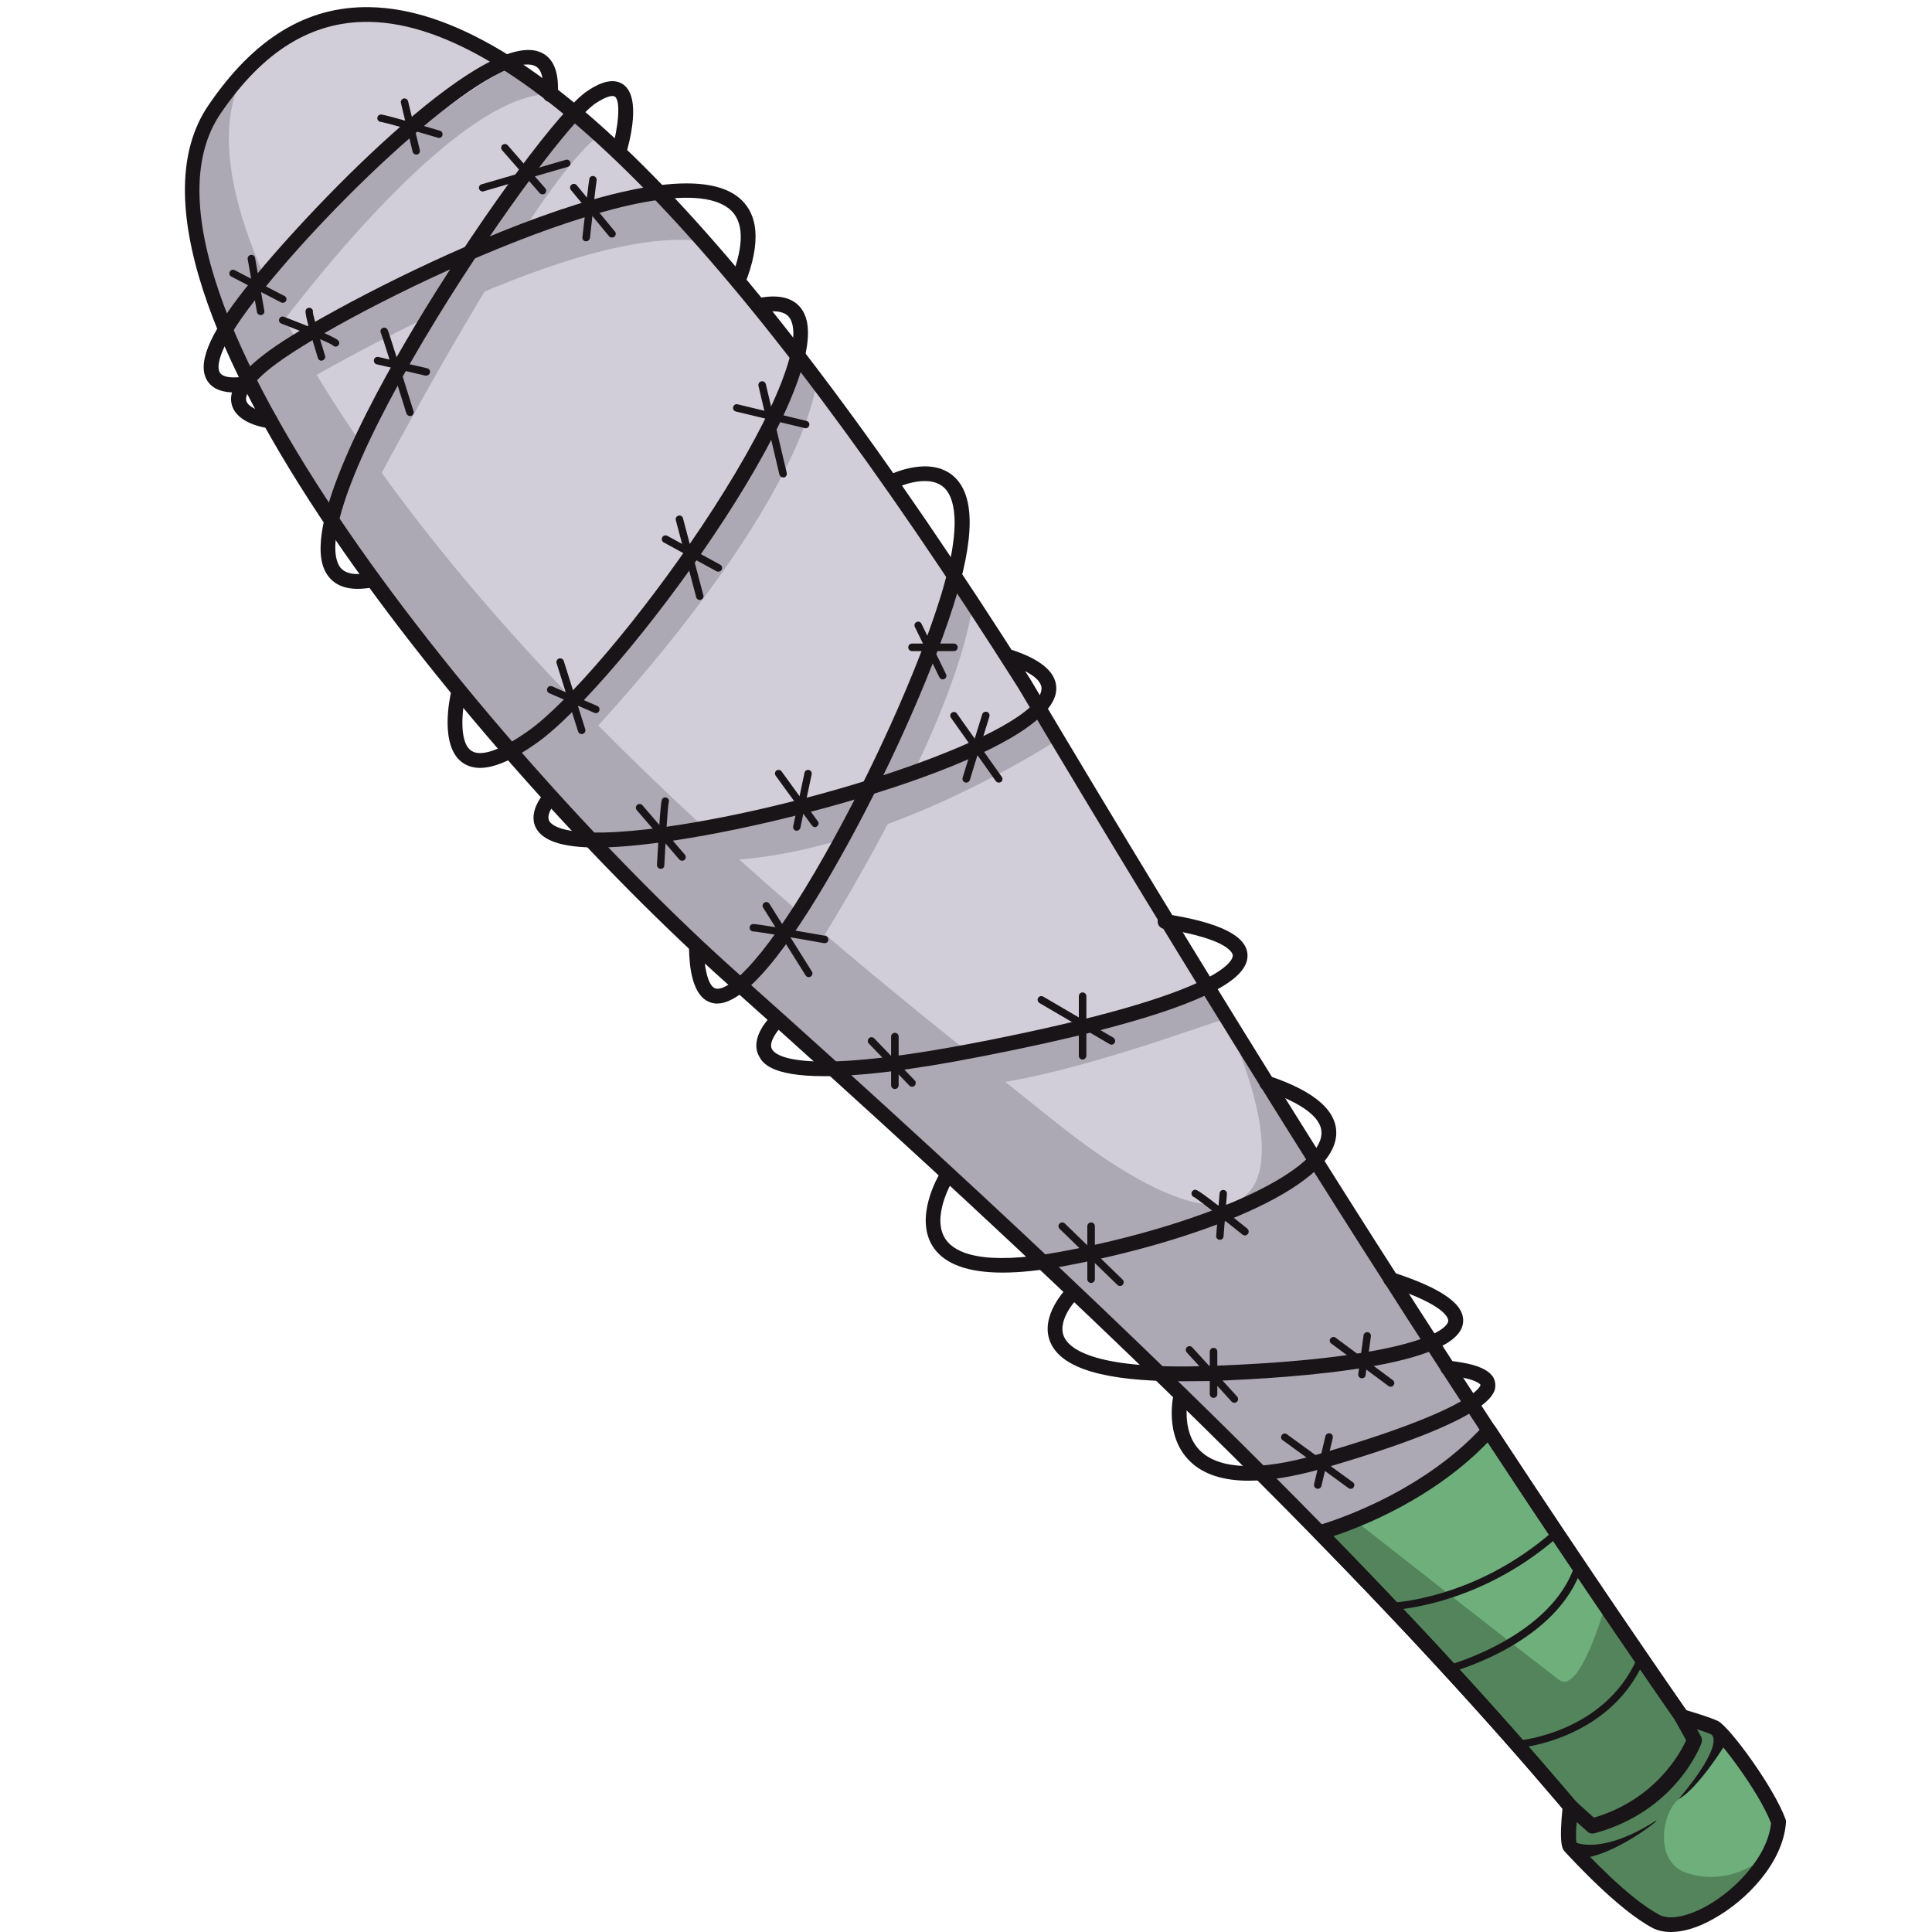 <?xml version="1.0" encoding="utf-8"?>

<svg version="1.1" id="Слой_1" xmlns="http://www.w3.org/2000/svg" xmlns:xlink="http://www.w3.org/1999/xlink" x="0px" y="0px"
	 viewBox="0 0 1024 1024" style="enable-background:new 0 0 1024 1024;" xml:space="preserve">
<style type="text/css">
	.st0{fill:#D1CED9;}
	.st1{fill:#ACA9B5;}
	.st2{fill:#6EAF7B;}
	.st3{fill:#53845B;}
	.st4{fill:#191417;}
</style>
<g>
	<path class="st0" d="M870,1002.2c-15.9-18.3-36.6-44.3-70.6-82.8c-25.1-28.3-57.3-63.4-100-107.1
		C629,740.4,530.2,645.2,387.9,518.4C261.6,405.7,49.6,152.1,113.6,58.1c5.4-8,11.2-15.3,17.5-21.7c7.6-7.8,15.8-14.2,24.8-19.1
		c68.9-36.9,182.7,22.7,386.9,345c37.6,63.3,72.5,120.8,104.6,172.9c0,0,0,0,0,0c55.2,89.6,102.5,163.3,141.5,222.9
		c18.9,28.8,35.8,54.2,50.9,76.6c57.9,86,88,126.5,89.9,132.8C933.9,980.9,894.6,1030.5,870,1002.2z"/>
	<path class="st1" d="M840,834.8c-16,41.1-35.8,84.4-35.8,84.4l-4.8,0.2c-25.1-28.3-57.3-63.4-100-107.1
		C629,740.4,530.2,645.2,387.9,518.4C261.6,405.7,49.6,152.1,113.6,58.1c5.4-8,11.2-15.3,17.5-21.7c-15,22.7-20.7,71.2,42.6,171.8
		c106.5,169.3,288.9,308.9,385.5,386.3c96.5,77.4,138.4,50.3,88.3-59.2c55.2,89.6,102.5,163.3,141.5,222.9
		C808,787,824.9,812.4,840,834.8z"/>
	<path class="st1" d="M140.1,183.7c0,0,91.6-128.2,147.8-133.7c-6.4-12.9-20.1-13.5-20.1-13.5s-86.1,50.3-132.1,122.1
		C134.9,179.1,140.1,183.7,140.1,183.7z"/>
	<path class="st1" d="M151.8,208c0,0,148-90.1,221.1-80.1C356,108.2,348.3,103,348.3,103s-133,34.9-203.3,86.1
		C147.4,197,151.8,208,151.8,208z"/>
	<path class="st1" d="M195.7,263.1c0,0,86.4-165.1,122.1-191.6c-13.1-11-13.1-11-13.1-11S207,184.1,184.9,247.2
		C181.4,269.1,195.7,263.1,195.7,263.1z"/>
	<path class="st1" d="M422.3,189.2c0,0-55.5,131.9-139.6,196.2c20.8,10,25.9,8.2,25.9,8.2S419,279.3,433.1,202.1
		C427.5,195.2,422.3,189.2,422.3,189.2z"/>
	<path class="st1" d="M503.6,309c0,0-45.6,141.5-94.9,198.5c19.1,3.4,16.6,6.7,16.6,6.7S505.6,392,516,318
		C509.7,312,503.6,309,503.6,309z"/>
	<path class="st1" d="M363.5,440.3c0,0,165.9-32.5,186.5-66.1c11,17.6,11,17.6,11,17.6s-97.7,64.5-184.7,64.4
		C363,453,363.5,440.3,363.5,440.3z"/>
	<path class="st1" d="M494.5,562.4c0,0,1.3-0.3,3.7-0.8c21.8-4.8,132.1-29.3,145-40.8c4.3,14.5,5.1,21.3,4.3,20.1
		c-0.8-1.2-91.2,34.3-140,35.2"/>
	<path class="st2" d="M870,1002.2c-27.5-31.8-69.9-87-170.6-189.9c0,0,53.8-14.4,89.7-54.1c91.3,139.2,138.4,201.4,140.8,209.4
		C933.9,980.9,894.6,1030.5,870,1002.2z"/>
	<path class="st3" d="M720,807.4c0,0,95.1,74.6,106.4,83c11.3,8.4,25-41.5,25-41.5l46.7,73.3c0,0-28.1,43.5-56,44.1
		c-31.7-32.7-140.6-155.1-140.6-155.1L720,807.4z"/>
	<path class="st4" d="M887.4,1014.8c-7.6,0-14.6-3.4-20.3-10c-5.7-6.6-12-14.1-19.3-22.9c-28.4-33.9-71.3-85.2-151.1-166.8
		c-1-1-1.3-2.4-1-3.8c0.4-1.3,1.4-2.4,2.8-2.8c0.5-0.1,53.1-14.6,87.8-52.9c0.8-0.9,2-1.4,3.2-1.3c1.2,0.1,2.3,0.7,3,1.8
		c51.2,78,89.1,132.8,111.8,165.5c21.5,31,28.3,41,29.5,44.9c3.3,10.9-12.6,34.1-29.8,43.6C898.1,1013.2,892.6,1014.8,887.4,1014.8z
		 M706.7,814.2c77.2,79.1,119.1,129.3,147,162.7c7.3,8.7,13.6,16.3,19.2,22.8l0,0c7.2,8.3,16.3,9.5,27.1,3.5
		c16.2-8.9,27.7-29.1,26.1-34.5c-0.9-2.9-12.4-19.6-28.4-42.7c-22.3-32.2-59.3-85.6-109.2-161.5
		C759.5,794.5,721.6,809.3,706.7,814.2z"/>
	<path class="st4" d="M887.4,1014.8c-7.6,0-14.6-3.4-20.3-10c-5.7-6.6-12-14.1-19.3-22.8C796.2,920.3,689,792,385.3,521.3
		C256.9,406.8,44.5,152.8,110.4,55.9C134.6,20.3,162.6,3.2,196,3.8c84.6,1.4,199.2,118,350.2,356.4
		c187,314.6,306.9,487.7,358.1,561.6c21.4,30.8,28.2,40.8,29.3,44.7c3.3,10.9-12.6,34.1-29.9,43.6
		C898.1,1013.2,892.6,1014.8,887.4,1014.8z M390.6,515.4c304.1,271.1,411.5,399.7,463.2,461.4c7.3,8.7,13.6,16.2,19.2,22.7
		c7.2,8.3,16.3,9.5,27.1,3.6c16.2-8.9,27.7-29.1,26.1-34.5c-0.9-2.9-12.4-19.5-28.3-42.4c-51.3-74-171.3-247.2-358.4-561.9
		C392.1,131.7,276.5,13,195.9,11.6c-30.6-0.5-56.4,15.4-79,48.6C54.5,152,267.9,406.1,390.6,515.4z"/>
	<path class="st2" d="M832.2,957.4c0,0-1.9,19.1,0,21.2c1.9,2.1,27.2,30.1,45.4,39.7s62.8-22,65-52.6c-6.4-17.7-29.5-47.8-33.8-49.9
		c-4.3-2.1-17.6-6-17.6-6l6.9,12.4c0,0-12.4,34.4-54.2,45.7C838.5,963,832.2,957.4,832.2,957.4z"/>
	<path class="st3" d="M895,914c0,0,19.7,1.3,17.4,7.8c-2.4,6.5-13.8,25.2-22.6,31.8s-13.7,33.3,4.4,39.2s35.7-2.2,41.9-10.6
		c-1.9,12.8-32.2,38.4-49.4,37c-17.1-1.4-53.1-37.9-53.1-37.9l2-19l15.2,5.7l47.4-40.1L895,914z"/>
	<path class="st4" d="M885.6,1024c-3.7,0-7-0.7-9.8-2.2c-17.8-9.4-41.8-35.4-46.5-40.5c-1.1-1.2-3.2-3.5-1-24.3
		c0.2-1.5,1.1-2.7,2.5-3.3c1.4-0.5,2.9-0.2,4,0.7l10,9c32.8-9.7,45.9-34.5,48.9-41l-6-10.8c-0.8-1.4-0.6-3.1,0.4-4.3
		c1-1.2,2.6-1.8,4.2-1.3c1.4,0.4,13.8,4,18.3,6.2c6.1,3.1,29.6,35,35.8,52.1c0.2,0.5,0.3,1.1,0.2,1.6c-1.5,21.3-20.9,41.5-38.4,51.1
		C900,1021.7,892.2,1024,885.6,1024z M835.5,976.4c5.3,5.9,27.7,29.9,44,38.5c5.3,2.8,14.6,1.1,24.9-4.6c15.9-8.8,32.6-26.7,34.3-44
		c-6.6-17.2-27.9-44.6-31.7-47c-1.5-0.7-4.5-1.8-7.6-2.8l2.2,3.9c0.5,1,0.6,2.2,0.3,3.2c-0.5,1.5-13.5,36.4-56.9,48.1
		c-1.3,0.3-2.7,0-3.6-0.9l-5.7-5.1C835.2,970.5,835.2,974.8,835.5,976.4z M835.6,976.7L835.6,976.7L835.6,976.7z"/>
	<g>
		<path class="st4" d="M124.1,208c-5.1,0-10.9-1.2-14.1-6c-5.7-8.7,0.4-24.1,19.4-48.3c32-40.8,125.5-138.2,156.6-126.2
			c7.3,2.8,10.5,10.6,9.6,23c-0.2,2.2-2,3.8-4.2,3.6c-2.2-0.2-3.8-2-3.6-4.2c0.6-8.6-0.9-13.7-4.6-15.1
			c-21.5-8.3-104.7,68.9-147.6,123.7c-22.6,28.8-20.3,37.2-19,39.1c2.3,3.5,11.1,2.5,14.9,1.5c2.1-0.5,4.2,0.7,4.8,2.8
			c0.6,2.1-0.7,4.2-2.8,4.8C132.7,207,128.7,208,124.1,208z"/>
		<path class="st4" d="M189.5,312.1c-10.7,0-15.5-5.4-17.7-10.5c-11-26,28.6-97.1,53.2-137.3c32.9-53.6,72.3-106.8,86.2-116
			c3.1-2.1,12.6-8.4,19.3-3.4c9.4,6.9,3.3,30.1,1.2,37.1c-0.6,2.1-2.8,3.3-4.9,2.6c-2.1-0.6-3.3-2.8-2.6-4.9
			c3.4-11.5,5-26.1,1.7-28.5c-1.1-0.8-4.4-0.3-10.3,3.6c-11.4,7.6-49.7,57.8-83.9,113.6c-39.9,65.1-59.6,113.7-52.6,130.1
			c0.8,2,3.4,8,17.9,4.9c2.1-0.5,4.2,0.9,4.7,3c0.5,2.1-0.9,4.2-3,4.7C195.2,311.8,192.2,312.1,189.5,312.1z"/>
		<path class="st4" d="M143.2,227c-0.2,0-0.3,0-0.5,0c-1.8-0.2-17.3-2.3-19.9-12.7c-2.1-8.5,5.5-18.6,23.2-30.8
			c36.5-25.2,204.2-111.7,245.3-79c10.9,8.7,12.1,24.2,3.5,46.1c-0.8,2-3.1,3-5.1,2.2c-2-0.8-3-3.1-2.2-5.1
			c7.2-18.4,6.8-30.8-1.1-37.1c-34-27-189.7,47.5-235.9,79.3c-20.2,13.9-20.4,20.7-20,22.4c1,4.1,9.3,6.3,13.2,6.8
			c2.1,0.3,3.7,2.2,3.4,4.4C146.9,225.5,145.2,227,143.2,227z"/>
		<path class="st4" d="M254.4,407c-3.4,0-6.4-0.9-9-2.6c-12.8-8.7-6.9-35.1-6.2-38.1c0.5-2.1,2.6-3.4,4.7-2.9
			c2.1,0.5,3.4,2.6,2.9,4.7c-1.5,6.2-4.1,25,3,29.8c5,3.4,15.6-0.2,29.9-10.3c21.5-15.1,60.3-60.9,92.4-108.9
			c35.3-53,53.4-94.7,47.2-108.8c-0.8-1.7-3.1-7-16.7-4c-2.1,0.5-4.2-0.9-4.7-3c-0.5-2.1,0.9-4.2,3-4.7c16.5-3.6,23,2.6,25.6,8.5
			c17.3,39.5-98,196.2-142.3,227.3C271.9,402.7,262.1,407,254.4,407z"/>
		<path class="st4" d="M316.3,449.2c-18.2,0-28.7-3.5-32.3-10.5c-4.5-8.9,4.7-18.7,5.1-19.1c1.5-1.6,4-1.6,5.6-0.1
			c1.6,1.5,1.6,4,0.1,5.5c-1.5,1.6-5.4,6.8-3.7,10.1c1.3,2.5,9.5,10.3,60.1,3.4c82.2-11.3,198.7-50.2,200.8-73.1
			c0.6-6.3-10.8-11.1-17.7-13.3c-2.1-0.7-3.2-2.9-2.5-5c0.7-2.1,2.9-3.2,5-2.5c16.1,5.4,23.8,12.6,23,21.5
			c-3,32.4-136.1,70.3-207.6,80.1C337.9,448.2,326,449.2,316.3,449.2z"/>
		<path class="st4" d="M380.1,531.9c-0.5,0-1,0-1.5-0.1c-12.6-1.8-13.2-22.1-13.4-28.8c-0.1-2.2,1.6-4,3.8-4c2.2-0.1,4,1.6,4,3.8
			c0.4,12.7,2.9,20.7,6.7,21.2c7.4,1.1,27.1-17.1,57.9-71.7c24.4-43.2,48-95.4,60-133.1c13.8-43,7.5-56.7,2.5-61
			c-8.5-7.4-24.8,0.2-24.9,0.3c-2,0.9-4.3,0.1-5.2-1.8c-0.9-2-0.1-4.3,1.8-5.2c0.9-0.4,21-10,33.5,0.8c11.6,10.1,11.5,32.8-0.2,69.4
			c-12.2,38.1-36,91-60.7,134.5C424.8,491.1,397.9,531.9,380.1,531.9z"/>
		<path class="st4" d="M437,570.4c-29.2,0-33.1-7.5-34.8-10.8c-5.1-9.8,6.1-20.7,6.6-21.1c1.6-1.5,4.1-1.4,5.5,0.1
			c1.5,1.6,1.4,4-0.1,5.5c-2.4,2.4-6.9,8.4-5.1,11.9c2,3.8,15.8,14.7,110.9-3.9c130-25.4,133.4-43.6,133.4-45.6
			c0-0.9-1.2-8.7-36.5-14.2c-2.1-0.3-3.6-2.3-3.3-4.5c0.3-2.1,2.3-3.6,4.5-3.3c28.8,4.5,42.9,11.7,43.1,21.8
			c0.2,8.9-10.7,17.3-34.1,26.2c-23.5,9-59.1,18.1-105.6,27.2C481.1,567.7,454.5,570.4,437,570.4z"/>
		<path class="st4" d="M531.3,674.5c-18.1,0-30.3-4.4-36.4-13.1c-10.9-15.7,2.6-38.3,3.1-39.3c1.1-1.9,3.5-2.5,5.4-1.3
			c1.9,1.1,2.5,3.5,1.3,5.4c-0.2,0.3-11.4,19.3-3.4,30.8c5,7.1,19.5,14.1,60.6,6.5c74.9-13.8,137.1-41.8,138.5-62.3
			c0.8-10.7-16-18.6-30.2-23.4c-2.1-0.7-3.2-2.9-2.5-5c0.7-2.1,2.9-3.2,5-2.5c24.5,8.2,36.4,18.8,35.5,31.4
			c-2,28.5-74.4,56.5-144.9,69.5C551.2,673.4,540.5,674.5,531.3,674.5z"/>
		<path class="st4" d="M626.1,732.1c-40.7,0-63.5-6.8-69.4-20.7c-6-14.2,8.9-28.9,9.5-29.5c1.6-1.5,4-1.5,5.6,0.1
			c1.5,1.6,1.5,4-0.1,5.5l0,0c-0.1,0.1-11.7,11.6-7.8,20.9c2.9,6.7,16.7,17.7,76.6,15.6c98.3-3.4,126.1-17.1,127.1-23.8
			c0.1-0.8,0.2-8-31.7-18.4c-2.1-0.7-3.2-2.9-2.5-4.9c0.7-2.1,2.9-3.2,4.9-2.5c26.7,8.7,38.5,17.3,37.1,27
			c-3.2,22.6-85.7,28.9-134.6,30.6C635.7,732,630.8,732.1,626.1,732.1z"/>
		<path class="st4" d="M661.8,784.8c-13.6,0-24-3.4-31-10.2c-14.2-13.7-8.8-35.5-8.6-36.4c0.5-2.1,2.7-3.4,4.8-2.8
			c2.1,0.5,3.4,2.7,2.8,4.8l0,0c0,0.2-4.4,18.4,6.5,28.9c10.3,9.9,31.8,10.6,62,1.8c85.2-24.7,86.4-36.8,86.4-36.9
			c0,0-1.6-3.4-17.7-5c-2.2-0.2-3.7-2.1-3.5-4.3c0.2-2.2,2.1-3.8,4.3-3.5c10.2,1.1,23.9,3.5,24.7,12.1c0.4,4.5,1.6,18.1-92,45.2
			C685.6,782.7,672.7,784.8,661.8,784.8z"/>
		<path class="st4" d="M149.9,160.5c-0.3,0-0.6-0.1-0.9-0.2l-26.4-13.7c-1-0.5-1.3-1.7-0.8-2.6c0.5-1,1.7-1.3,2.6-0.8l26.4,13.7
			c1,0.5,1.3,1.7,0.8,2.6C151.3,160.1,150.6,160.5,149.9,160.5z"/>
		<path class="st4" d="M138.1,167c-0.9,0-1.8-0.7-1.9-1.6l-4.9-28c-0.2-1.1,0.5-2.1,1.6-2.3c1.1-0.2,2.1,0.5,2.3,1.6l4.9,28
			c0.2,1.1-0.5,2.1-1.6,2.3C138.4,167,138.3,167,138.1,167z"/>
		<path class="st4" d="M232.7,73.1c-0.2,0-0.4,0-0.6-0.1c-10.7-3.2-28.4-8.2-30.3-8.4c-1-0.1-1.9-1-1.8-2c0-1.1,0.9-1.9,1.9-1.9
			c2.1,0,22.6,6,31.3,8.6c1,0.3,1.6,1.4,1.3,2.4C234.3,72.6,233.5,73.1,232.7,73.1z"/>
		<path class="st4" d="M220.6,81.9c-0.9,0-1.7-0.6-1.9-1.5l-6.2-25.8c-0.3-1.1,0.4-2.1,1.4-2.4c1.1-0.2,2.1,0.4,2.4,1.5l6.2,25.8
			c0.3,1.1-0.4,2.1-1.4,2.4C220.9,81.9,220.8,81.9,220.6,81.9z"/>
		<path class="st4" d="M177.9,183.7c-0.6,0-1.1-0.2-1.5-0.7c-1.7-1.3-15.1-6.8-27.3-11.5c-1-0.4-1.5-1.5-1.1-2.5
			c0.4-1,1.5-1.5,2.5-1.1c27.7,10.7,28.6,12.2,29,12.9c0.6,0.9,0.3,2.1-0.7,2.7C178.6,183.6,178.3,183.7,177.9,183.7z M176.5,183
			L176.5,183L176.5,183z M176.2,182.7C176.2,182.7,176.2,182.7,176.2,182.7C176.2,182.7,176.2,182.7,176.2,182.7z"/>
		<path class="st4" d="M170.4,191.2c-0.8,0-1.6-0.5-1.9-1.4c-7.5-24.6-7-25.1-6-26.1c0.8-0.8,2-0.8,2.8,0c0.5,0.5,0.7,1.1,0.5,1.7
			c0.2,2,3.4,13.2,6.5,23.2c0.3,1-0.3,2.1-1.3,2.4C170.8,191.1,170.6,191.2,170.4,191.2z M165.3,166.5
			C165.3,166.5,165.3,166.5,165.3,166.5C165.3,166.5,165.3,166.5,165.3,166.5z M165.3,166.5C165.3,166.5,165.3,166.5,165.3,166.5
			C165.3,166.5,165.3,166.5,165.3,166.5z"/>
		<path class="st4" d="M255.8,101.5c-0.9,0-1.6-0.6-1.9-1.4c-0.3-1,0.3-2.1,1.3-2.4l44.7-13c1-0.3,2.1,0.3,2.4,1.3
			c0.3,1-0.3,2.1-1.3,2.4l-44.7,13C256.2,101.5,256,101.5,255.8,101.5z"/>
		<path class="st4" d="M287.5,103c-0.5,0-1.1-0.2-1.5-0.7l-19.9-22.7c-0.7-0.8-0.6-2.1,0.2-2.8c0.8-0.7,2.1-0.6,2.8,0.2L289,99.8
			c0.7,0.8,0.6,2.1-0.2,2.8C288.4,102.9,287.9,103,287.5,103z"/>
		<path class="st4" d="M217.3,220.5c-0.8,0-1.6-0.5-1.9-1.4c-5.1-16.3-12.8-41-13.5-42.6c-0.5-0.9-0.2-2.1,0.8-2.6
			c0.9-0.5,2.2-0.2,2.7,0.8c0.7,1.2,8.9,27.6,13.8,43.3c0.3,1-0.3,2.1-1.3,2.5C217.7,220.5,217.5,220.5,217.3,220.5z"/>
		<path class="st4" d="M225.9,199.1c-0.1,0-0.3,0-0.4,0l-25.8-6c-1.1-0.2-1.7-1.3-1.5-2.4c0.2-1.1,1.3-1.7,2.4-1.5l25.8,6
			c1.1,0.2,1.7,1.3,1.5,2.4C227.6,198.5,226.7,199.1,225.9,199.1z"/>
		<path class="st4" d="M324.3,125.9c-0.6,0-1.1-0.2-1.5-0.7l-20.2-24.5c-0.7-0.8-0.6-2.1,0.3-2.8c0.8-0.7,2.1-0.6,2.8,0.3l20.2,24.5
			c0.7,0.8,0.6,2.1-0.3,2.8C325.2,125.8,324.8,125.9,324.3,125.9z"/>
		<path class="st4" d="M310.6,127.9c-0.1,0-0.1,0-0.2,0c-1.1-0.1-1.9-1.1-1.7-2.2c1.5-13.6,3.4-30.1,3.7-31.1c0.3-1,1.5-1.6,2.5-1.2
			c1,0.3,1.5,1.4,1.3,2.4c-0.3,1.5-2.3,18.9-3.5,30.3C312.5,127.2,311.6,127.9,310.6,127.9z"/>
		<path class="st4" d="M308.3,389.1c-0.8,0-1.6-0.5-1.9-1.4l-11.4-36.2c-0.3-1,0.2-2.1,1.3-2.5c1-0.3,2.1,0.2,2.5,1.3l11.4,36.2
			c0.3,1-0.2,2.1-1.3,2.5C308.7,389,308.5,389.1,308.3,389.1z"/>
		<path class="st4" d="M315.8,378c-0.3,0-0.5-0.1-0.8-0.2l-23.9-10.4c-1-0.4-1.4-1.6-1-2.6c0.4-1,1.6-1.4,2.6-1l23.9,10.4
			c1,0.4,1.4,1.6,1,2.6C317.3,377.6,316.6,378,315.8,378z"/>
		<path class="st4" d="M370.9,318c-0.9,0-1.7-0.6-1.9-1.5l-10.8-40.8c-0.3-1,0.3-2.1,1.4-2.4c1-0.3,2.1,0.3,2.4,1.4l10.8,40.8
			c0.3,1-0.3,2.1-1.4,2.4C371.3,318,371.1,318,370.9,318z"/>
		<path class="st4" d="M380.7,303c-0.3,0-0.6-0.1-0.9-0.2l-28-15.3c-1-0.5-1.3-1.7-0.8-2.7c0.5-1,1.7-1.3,2.7-0.8l28,15.3
			c1,0.5,1.3,1.7,0.8,2.7C382.1,302.6,381.4,303,380.7,303z"/>
		<path class="st4" d="M427,227c-0.2,0-0.3,0-0.5-0.1l-36.5-8.8c-1.1-0.3-1.7-1.3-1.4-2.4c0.3-1.1,1.3-1.7,2.4-1.4l36.5,8.8
			c1.1,0.3,1.7,1.3,1.4,2.4C428.7,226.4,427.9,227,427,227z"/>
		<path class="st4" d="M415,253c-0.9,0-1.7-0.6-1.9-1.5L402,204.5c-0.2-1.1,0.4-2.1,1.5-2.4c1.1-0.2,2.1,0.4,2.4,1.5l11.1,47.1
			c0.2,1.1-0.4,2.1-1.5,2.4C415.3,253,415.1,253,415,253z"/>
		<path class="st4" d="M361.5,456.2c-0.6,0-1.1-0.2-1.5-0.7l-22.5-26.1c-0.7-0.8-0.6-2.1,0.2-2.8c0.8-0.7,2.1-0.6,2.8,0.2L363,453
			c0.7,0.8,0.6,2.1-0.2,2.8C362.4,456.1,361.9,456.2,361.5,456.2z"/>
		<path class="st4" d="M350.2,460.5c0,0-0.1,0-0.1,0c-1.1-0.1-1.9-1-1.9-2.1c1.8-33.5,2.4-34.4,2.8-34.9c0.6-0.9,1.8-1.1,2.7-0.5
			c0.8,0.5,1.1,1.5,0.7,2.4c-0.5,2.2-1.7,21.5-2.3,33.3C352.1,459.7,351.3,460.5,350.2,460.5z"/>
		<path class="st4" d="M431.9,438.4c-0.6,0-1.2-0.4-1.6-1l0,0c0,0-0.1-0.1-0.1-0.1c-0.2-0.3-0.5-0.6-0.7-0.9l-18.4-25.3
			c-0.6-0.9-0.4-2.1,0.4-2.7c0.9-0.6,2.1-0.4,2.7,0.4c7.2,9.9,18,24.8,19.1,26.3c0.1,0.1,0.1,0.1,0.2,0.2c0.6,0.9,0.4,2.1-0.5,2.7
			C432.7,438.3,432.3,438.4,431.9,438.4z"/>
		<path class="st4" d="M422.3,440.3c-0.1,0-0.3,0-0.4,0c-1.1-0.2-1.7-1.3-1.5-2.3l6-28.4c0.2-1.1,1.3-1.7,2.3-1.5
			c1.1,0.2,1.7,1.3,1.5,2.3l-6,28.4C424,439.6,423.2,440.3,422.3,440.3z"/>
		<path class="st4" d="M529.4,414.8c-0.6,0-1.2-0.3-1.6-0.8L504,380.4c-0.6-0.9-0.4-2.1,0.5-2.7c0.9-0.6,2.1-0.4,2.7,0.5l23.8,33.6
			c0.6,0.9,0.4,2.1-0.5,2.7C530.2,414.7,529.8,414.8,529.4,414.8z"/>
		<path class="st4" d="M512.1,414.8c-0.2,0-0.4,0-0.6-0.1c-1-0.3-1.6-1.4-1.3-2.5l10.4-33.6c0.3-1,1.4-1.6,2.5-1.3
			c1,0.3,1.6,1.4,1.3,2.5L514,413.5C513.7,414.3,513,414.8,512.1,414.8z"/>
		<path class="st4" d="M505.6,345.1h-22.2c-1.1,0-2-0.9-2-2s0.9-2,2-2h22.2c1.1,0,2,0.9,2,2S506.7,345.1,505.6,345.1z"/>
		<path class="st4" d="M499.7,360.1c-0.7,0-1.4-0.4-1.8-1.1l-13-26.7c-0.5-1-0.1-2.1,0.9-2.6c1-0.5,2.1-0.1,2.6,0.9l13,26.7
			c0.5,1,0.1,2.1-0.9,2.6C500.3,360,500,360.1,499.7,360.1z"/>
		<path class="st4" d="M428.7,517.9c-0.7,0-1.3-0.3-1.7-0.9l-22.5-35.9c-0.6-0.9-0.3-2.1,0.6-2.7c0.9-0.6,2.1-0.3,2.7,0.6l22.5,35.9
			c0.6,0.9,0.3,2.1-0.6,2.7C429.4,517.8,429,517.9,428.7,517.9z"/>
		<path class="st4" d="M437.1,499.9c-0.1,0-0.2,0-0.3,0c-13.3-2.4-35-6.1-37.3-6.2c-0.9,0.1-1.9-0.5-2.1-1.5
			c-0.3-1.1,0.4-2.1,1.4-2.4c0.5-0.1,1.7-0.4,38.6,6.2c1.1,0.2,1.8,1.2,1.6,2.3C438.9,499.3,438.1,499.9,437.1,499.9z"/>
		<path class="st4" d="M483.4,576c-0.5,0-1-0.2-1.4-0.6l-21.5-22.3c-0.8-0.8-0.7-2,0-2.8c0.8-0.8,2-0.7,2.8,0l21.5,22.3
			c0.8,0.8,0.7,2,0,2.8C484.4,575.8,483.9,576,483.4,576z"/>
		<path class="st4" d="M474.3,577.2c-1.1,0-2-0.9-2-2v-25.8c0-1.1,0.9-2,2-2s2,0.9,2,2v25.8C476.3,576.3,475.4,577.2,474.3,577.2z"
			/>
		<path class="st4" d="M589.1,553.7c-0.3,0-0.7-0.1-1-0.3l-37.2-21.8c-0.9-0.6-1.2-1.8-0.7-2.7c0.6-0.9,1.8-1.2,2.7-0.7l37.2,21.8
			c0.9,0.6,1.2,1.8,0.7,2.7C590.4,553.4,589.7,553.7,589.1,553.7z"/>
		<path class="st4" d="M573.8,561.6c-1.1,0-2-0.9-2-2V528c0-1.1,0.9-2,2-2s2,0.9,2,2v31.6C575.7,560.7,574.8,561.6,573.8,561.6z"/>
		<path class="st4" d="M593.6,681.6c-0.5,0-1-0.2-1.4-0.6l-30.6-29.7c-0.8-0.8-0.8-2,0-2.8c0.8-0.8,2-0.8,2.8,0l30.6,29.7
			c0.8,0.8,0.8,2,0,2.8C594.7,681.4,594.2,681.6,593.6,681.6z"/>
		<path class="st4" d="M578.3,680c-1.1,0-2-0.9-2-2v-28.1c0-1.1,0.9-2,2-2s2,0.9,2,2V678C580.3,679.1,579.4,680,578.3,680z"/>
		<path class="st4" d="M659.8,654.8c-0.4,0-0.9-0.1-1.2-0.4c-11.1-8.9-23.7-18.8-25.7-19.9c-0.8-0.2-1.4-1-1.4-1.9c0-1.1,0.9-2,2-2
			c0.8,0,2,0,27.6,20.6c0.8,0.7,1,1.9,0.3,2.8C661,654.6,660.4,654.8,659.8,654.8z M633.4,634.6
			C633.4,634.6,633.4,634.6,633.4,634.6C633.4,634.6,633.4,634.6,633.4,634.6z M633.4,634.6L633.4,634.6L633.4,634.6z"/>
		<path class="st4" d="M646.6,657.1c-0.1,0-0.1,0-0.2,0c-1.1-0.1-1.9-1-1.8-2.1l1.8-22.5c0.1-1.1,1-1.9,2.1-1.8
			c1.1,0.1,1.9,1,1.8,2.1l-1.8,22.5C648.5,656.3,647.6,657.1,646.6,657.1z"/>
		<path class="st4" d="M654.3,743.5c-0.5,0-1.1-0.2-1.5-0.6L629,716.8c-0.7-0.8-0.7-2,0.1-2.8c0.8-0.7,2-0.7,2.8,0.1l23.8,26.1
			c0.7,0.8,0.7,2-0.1,2.8C655.2,743.3,654.8,743.5,654.3,743.5z"/>
		<path class="st4" d="M643.2,740.9c-1.1,0-2-0.9-2-2v-22.5c0-1.1,0.9-2,2-2s2,0.9,2,2v22.5C645.2,740,644.3,740.9,643.2,740.9z"/>
		<path class="st4" d="M737.1,735c-0.4,0-0.8-0.1-1.2-0.4l-30.3-22.5c-0.9-0.6-1.1-1.9-0.4-2.7s1.9-1.1,2.7-0.4l30.3,22.5
			c0.9,0.6,1.1,1.9,0.4,2.7C738.3,734.8,737.7,735,737.1,735z"/>
		<path class="st4" d="M721.9,730.5c-0.1,0-0.2,0-0.3,0c-1.1-0.1-1.8-1.1-1.7-2.2l2.8-20.5c0.1-1.1,1.1-1.8,2.2-1.7
			c1.1,0.1,1.8,1.1,1.7,2.2l-2.8,20.5C723.8,729.7,722.9,730.5,721.9,730.5z"/>
		<path class="st4" d="M715.9,789.1c-0.4,0-0.8-0.1-1.2-0.4l-34.9-25.4c-0.9-0.6-1.1-1.9-0.4-2.7c0.6-0.9,1.9-1.1,2.7-0.4l34.9,25.4
			c0.9,0.6,1.1,1.9,0.4,2.7C717.1,788.9,716.5,789.1,715.9,789.1z"/>
		<path class="st4" d="M698.5,789.1c-0.1,0-0.3,0-0.5-0.1c-1.1-0.2-1.7-1.3-1.5-2.4l6-25.4c0.2-1.1,1.3-1.7,2.4-1.5
			c1.1,0.2,1.7,1.3,1.5,2.4l-6,25.4C700.2,788.5,699.4,789.1,698.5,789.1z"/>
	</g>
	<path class="st4" d="M737.1,853.4c-1.1,0-1.9-0.8-2-1.9c0-1.1,0.8-2,1.9-2c0.4,0,44.5-1.5,86-37.8c0.8-0.7,2.1-0.6,2.8,0.2
		c0.7,0.8,0.6,2.1-0.2,2.8C783,851.9,737.6,853.4,737.1,853.4C737.1,853.4,737.1,853.4,737.1,853.4z"/>
	<path class="st4" d="M768,886.5c-0.9,0-1.7-0.6-1.9-1.5c-0.3-1,0.3-2.1,1.4-2.4c0.6-0.1,55.3-15.3,67.3-53.5c0.3-1,1.4-1.6,2.5-1.3
		c1,0.3,1.6,1.4,1.3,2.5c-12.6,40.3-67.6,55.5-70,56.1C768.3,886.5,768.1,886.5,768,886.5z"/>
	<path class="st4" d="M804.4,926.5c-1,0-1.9-0.8-2-1.8c-0.1-1.1,0.7-2,1.8-2.1c0.5,0,45.9-3.9,63.4-43.4c0.4-1,1.6-1.4,2.6-1
		c1,0.4,1.4,1.6,1,2.6c-18.5,41.7-66.2,45.7-66.7,45.7C804.5,926.5,804.5,926.5,804.4,926.5z"/>
	<path class="st4" d="M835.6,976.7c0,0,13.3,6,40-10.4c10.6-7.1-16.2,15.6-35.5,18.4C834.4,983.4,835.6,976.7,835.6,976.7z"/>
	<path class="st4" d="M907,919.2c0,0,8.2,4-17.3,34.4c10.8-6,25.6-30.4,25.6-30.4L907,919.2z"/>
</g>
</svg>
